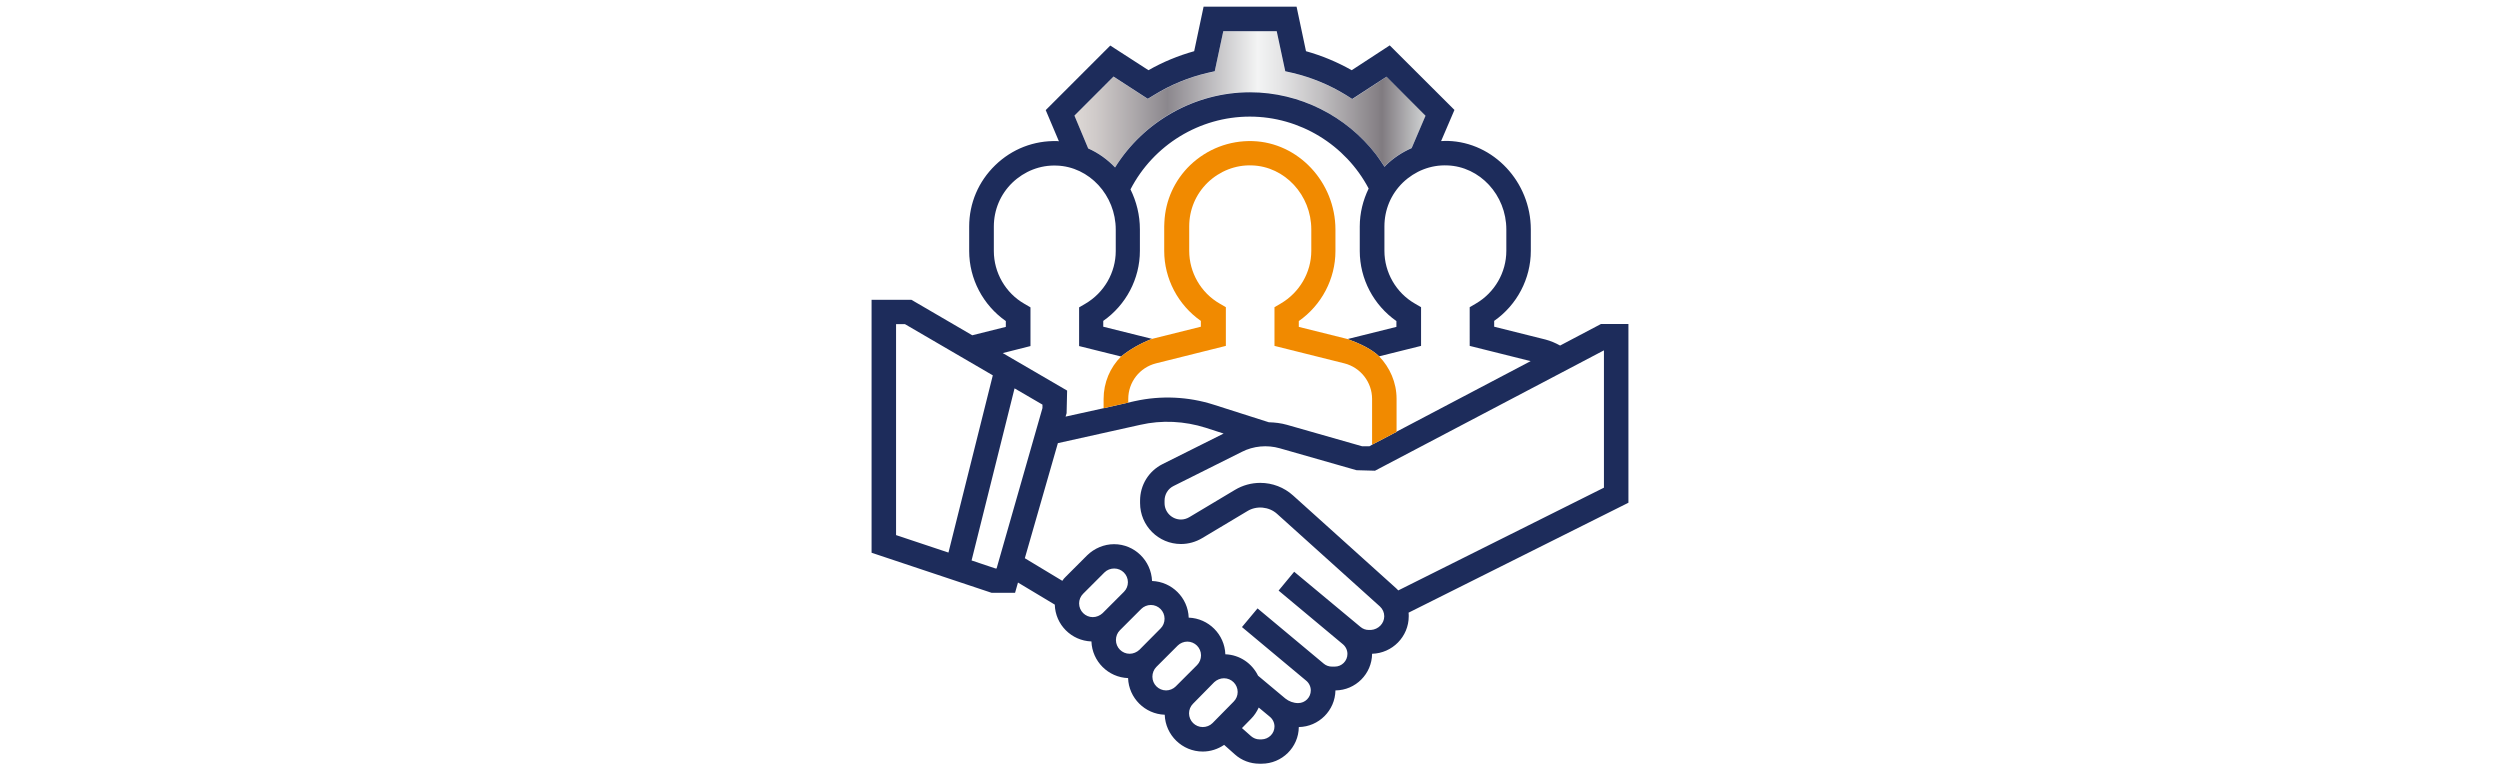 <?xml version="1.0" encoding="utf-8"?>
<!-- Generator: Adobe Illustrator 25.1.0, SVG Export Plug-In . SVG Version: 6.00 Build 0)  -->
<svg version="1.1" id="Layer_1" xmlns="http://www.w3.org/2000/svg" xmlns:xlink="http://www.w3.org/1999/xlink" x="0px" y="0px"
	 viewBox="0 0 1460 450" style="enable-background:new 0 0 1460 450;" xml:space="preserve">
<style type="text/css">
	.st0{fill:none;}
	.st1{fill:url(#SVGID_1_);}
	.st2{fill:#1D2C5B;}
	.st3{fill:#F18A00;}
</style>
<path class="st0" d="M741.6,418.6l-6.5-5.4c-1.1,2.4-2.6,4.7-4.5,6.6l-5.3,5.4l5.3,4.7c1.4,1.2,3.1,1.9,4.9,1.9h1.3
	c4.1-0.1,7.5-3.4,7.5-7.5C744.3,422.1,743.3,420,741.6,418.6z"/>
<linearGradient id="SVGID_1_" gradientUnits="userSpaceOnUse" x1="627.529" y1="392" x2="832.5" y2="392" gradientTransform="matrix(1 0 0 -1 0 450)">
	<stop  offset="0" style="stop-color:#E5E2DF"/>
	<stop  offset="0" style="stop-color:#DED9D6"/>
	<stop  offset="6.299578e-02" style="stop-color:#CFCAC9"/>
	<stop  offset="0.183" style="stop-color:#A8A4A7"/>
	<stop  offset="0.264" style="stop-color:#8B878D"/>
	<stop  offset="0.522" style="stop-color:#F3F4F4"/>
	<stop  offset="0.584" style="stop-color:#E5E5E6"/>
	<stop  offset="0.703" style="stop-color:#C0BEC0"/>
	<stop  offset="0.865" style="stop-color:#858085"/>
	<stop  offset="0.876" style="stop-color:#807B80"/>
	<stop  offset="1" style="stop-color:#D1D3D4"/>
	<stop  offset="1" style="stop-color:#A7A9AC"/>
</linearGradient>
<path class="st1" d="M785.9,55.5c-9.6-5.9-20-10.2-30.9-12.8l-4.4-1l-5-23.4h-31.2l-5,23.4l-4.4,1c-10.9,2.6-21.3,6.9-30.9,12.8
	l-3.8,2.3l-20-13l-22.8,22.8l8,19c5.9,2.6,11.2,6.4,15.7,11.1c16.8-27,46.5-43.9,78.8-43.9c29.1,0,56.2,13.9,73.6,36.4
	c1.8,2.3,3.4,4.6,5,7.1c0.3-0.3,0.5-0.6,0.8-0.9c4.4-4.3,9.5-7.6,15-10l8.2-18.8l-22.8-22.8l-20,13.1L785.9,55.5z"/>
<path class="st2" d="M935,189.2l-23.9,12.6c-2.7-1.5-5.5-2.7-8.5-3.5l-30-7.5v-3.4c13.3-9.3,21.4-24.6,21.4-40.9V134
	c0-27.7-21.7-50.9-48.4-51.7c-1.3,0-2.7,0-4,0.1l7.8-18.2l-37.8-37.7L789.4,41c-8.5-4.8-17.4-8.5-26.7-11.1l-5.5-26h-54.3l-5.5,26
	c-9.3,2.6-18.3,6.3-26.7,11.1l-22.3-14.4l-37.7,37.7l7.7,18.2c-0.3,0-0.6-0.1-0.9-0.1C603.8,82,591,87,581.2,96.5
	S566,118.7,566,132.3v14.3c0,16.3,8.1,31.6,21.4,40.9v3.4l-19.6,4.9l-35.5-20.7H509v147.7l70.1,23.4h13.7l1.7-6l21.5,12.9
	c0.3,11.7,9.7,21.1,21.4,21.5c0.4,11.6,9.8,21,21.4,21.4c0.4,11.6,9.8,21,21.4,21.4c0.4,11.9,10.2,21.5,22.2,21.5
	c4.5,0,8.8-1.4,12.5-3.9l6.3,5.6c3.9,3.5,9,5.4,14.3,5.4h1.3c11.9,0,21.6-9.6,21.7-21.4c11.7-0.2,21.2-9.7,21.4-21.4
	c11.8-0.1,21.3-9.7,21.4-21.4c11.8-0.3,21.4-10,21.4-21.9c0-0.7,0-1.4-0.1-2.1L951,293.6V189.4v-0.2H935z M650.3,44.7l20,13l3.8-2.3
	c9.6-5.9,20-10.2,30.9-12.8l4.4-1l5-23.4h31.2l5,23.4l4.4,1c10.9,2.6,21.3,6.9,30.9,12.8l3.8,2.4l20-13l22.8,22.8l-8.1,18.9
	c-5.5,2.4-10.6,5.7-15,10c-0.3,0.3-0.5,0.6-0.8,0.9c0,0-0.1-0.1-0.1-0.1c0,0,0,0,0,0c-1.5-2.4-3.2-4.8-4.9-7.1
	C786.2,67.7,759,53.9,730,53.9c-32.2,0-62,16.9-78.8,43.9c-4.5-4.7-9.8-8.5-15.7-11.1l-8-19.1l0,0l0-0.1L650.3,44.7z M601.8,202.1
	v-22.6l-3.6-2.1c-11-6.3-17.8-18.2-17.8-30.8v-14.3c0-9.7,3.8-18.8,10.8-25.6c7-6.7,16.2-10.4,25.9-10c19,0.6,34.5,17.3,34.5,37.4
	v12.5c0,12.6-6.8,24.4-17.8,30.8l-3.6,2.1v22.6l24.5,6.1c5.1-4.1,11.1-7.6,18.1-10.3v0l0,0l-28.5-7.1v-3.4
	c13.3-9.3,21.4-24.6,21.4-40.9V134c0-8.4-2-16.3-5.5-23.4c13.4-25.9,40.3-42.5,69.7-42.5c29.1,0,55.9,16.4,69.4,42
	c-3.3,6.8-5.2,14.3-5.2,22.2v14.3c0,16.3,8.1,31.6,21.4,40.9v3.4L787,198c7.6,2.8,14.2,6,18.4,10.1l0,0c0,0,0,0,0,0l24.5-6.1v-22.6
	l-3.6-2.1c-11-6.3-17.8-18.2-17.8-30.8v-14.3c0-9.7,3.8-18.8,10.8-25.6c7-6.7,16.2-10.4,25.9-10c19,0.6,34.5,17.3,34.5,37.4v12.5
	c0,12.6-6.8,24.4-17.8,30.8l-3.6,2.1V202l35.6,8.9l-78.3,41.2l0,0.1l-14.3,7.5l-1.5,0.9h-4.4l-43.8-12.5c-3.5-1-7-1.4-10.6-1.5
	l-32.3-10.3c-14.7-4.7-30.7-5.4-45.7-2.1l-0.5,0.1l-18,4.1v0l-22.2,4.9l0.6-2l0.3-13.2l-37.6-21.9L601.8,202.1z M523.3,312.5V189.3
	h5.2l51.3,29.9l-25.9,103.5L523.3,312.5z M582,332h-0.6l-14-4.7l25.1-100.5l16.3,9.5v2L582,332z M638.2,360.4c-4.4,0-8-3.6-8-8
	c0-2.1,0.8-4.1,2.3-5.6l12.5-12.5c1.5-1.5,3.6-2.3,5.7-2.3c4.4,0,8,3.6,8,8c0,2.1-0.8,4.1-2.3,5.6l-12.5,12.5
	C642.4,359.5,640.3,360.4,638.2,360.4z M659.7,381.8c-4.4,0-8-3.6-8-8c0-2.2,0.8-4.2,2.3-5.7l12.5-12.5c1.4-1.4,3.5-2.3,5.6-2.3
	c4.4,0,8,3.6,8,8c0,2.2-0.8,4.2-2.3,5.7l-12.4,12.5C663.9,380.9,661.8,381.8,659.7,381.8z M686.6,400.9c-1.4,1.4-3.5,2.3-5.6,2.3
	c-4.4,0-8-3.6-8-8c0-2.1,0.8-4.2,2.3-5.7l12.5-12.5c1.4-1.4,3.5-2.3,5.6-2.3c4.4,0,8,3.6,8,8c0,2.1-0.8,4.2-2.3,5.7L686.6,400.9z
	 M720.5,409.7l-12.4,12.6c-1.5,1.5-3.6,2.3-5.7,2.3c-4.4,0-8-3.6-8-8c0-2.1,0.8-4.1,2.3-5.6l12.4-12.6c1.5-1.4,3.6-2.3,5.7-2.3
	c4.4,0,8,3.6,8,8C722.8,406.2,722,408.2,720.5,409.7z M736.8,431.8h-1.3c-1.8,0-3.5-0.7-4.9-1.9l-5.3-4.7l5.3-5.4
	c1.9-1.9,3.4-4.2,4.5-6.6l6.5,5.4c1.7,1.4,2.7,3.5,2.7,5.7C744.3,428.4,740.9,431.7,736.8,431.8z M800.6,367.9h-1.2
	c-1.8,0-3.5-0.6-4.9-1.8l-38.7-32.2l-9.1,11l37.5,31.3c1.7,1.4,2.7,3.5,2.7,5.7c0,4.1-3.3,7.4-7.4,7.4h-1.6c-1.8,0-3.5-0.6-4.8-1.7
	l-38.7-32.3l-9.1,10.9l37.5,31.3c1.7,1.4,2.7,3.5,2.7,5.7c0,4.1-3.3,7.4-7.4,7.4c-2.7,0-5.4-1-7.5-2.7l-15.9-13.3
	c-3.5-7.2-10.7-12.2-19.1-12.5c-0.4-11.6-9.8-21-21.4-21.4c-0.4-11.6-9.8-21-21.4-21.4c-0.5-11.9-10.2-21.5-22.2-21.5
	c-5.8,0-11.5,2.4-15.7,6.5l-12.5,12.5c-0.8,0.7-1.4,1.5-2,2.4L598.5,326l19.3-67.2l48.1-10.7c12.6-2.9,25.9-2.2,38.2,1.7l10.5,3.4
	L679,271c-8.2,4.1-13.2,12.3-13.2,21.4v1.4c0,13.2,10.7,23.9,23.9,23.9c4.3,0,8.6-1.2,12.3-3.4l26.6-15.9c5.3-3.2,12.5-2.5,17.1,1.6
	l60.2,54.2c1.6,1.5,2.5,3.5,2.5,5.7C808.4,364.1,805,367.6,800.6,367.9z M936.7,284.8l-120.1,60c-0.4-0.4-0.8-0.8-1.2-1.2
	l-60.2-54.2c-5.3-4.8-12.1-7.4-19.2-7.4c-5.2,0-10.3,1.4-14.8,4.1L694.6,302c-1.5,0.9-3.2,1.4-4.9,1.4c-5.3,0-9.6-4.3-9.6-9.6v-1.4
	c0-3.7,2-7,5.3-8.6l39.8-19.9c6.8-3.5,14.9-4.2,22.2-2.1l44.8,12.8l10.8,0.3l133.7-70.3V284.8z"/>
<path class="st3" d="M644.5,238.4L644.5,238.4L644.5,238.4L644.5,238.4L644.5,238.4l14.4-3.3L644.5,238.4l18-4.1l-3.6,0.8V233
	c0,0,0,0,0,0v0c0-9.9,6.7-18.4,16.2-20.8l40.8-10.2v-22.6l-3.6-2.1c-11-6.3-17.8-18.2-17.8-30.8v0v-14.3v0c0-9.7,3.8-18.8,10.8-25.6
	c7-6.7,16.3-10.4,25.9-10c19.1,0.6,34.6,17.3,34.6,37.4v0v12.5v0c0,12.6-6.9,24.4-17.9,30.8l-3.6,2.1V202l40.8,10.2
	c9.5,2.4,16.2,11,16.2,20.8v0v26.7v0l14.3-7.5h-0.1l0,0h0l0.1-0.1v-19.2c0-9.5-3.9-18.3-10.2-24.8l0,0c-4.2-4.1-10.8-7.3-18.4-10.1
	l-28.5-7.1v0v-3.4v0c13.3-9.3,21.4-24.6,21.4-40.9v-12.5c0-27.7-21.7-50.9-48.4-51.7c-13.6-0.4-26.5,4.6-36.4,14
	c-9.2,8.9-14.5,20.6-15.1,33.3c0,0.8-0.1,1.7-0.1,2.5v14.3c0,16.3,8.1,31.6,21.4,40.9v3.4h0v0l-28.5,7.1v0c-7,2.7-13,6.2-18.1,10.3
	c-6.4,6.4-10.2,15.2-10.2,24.8V238.4z"/>
</svg>
